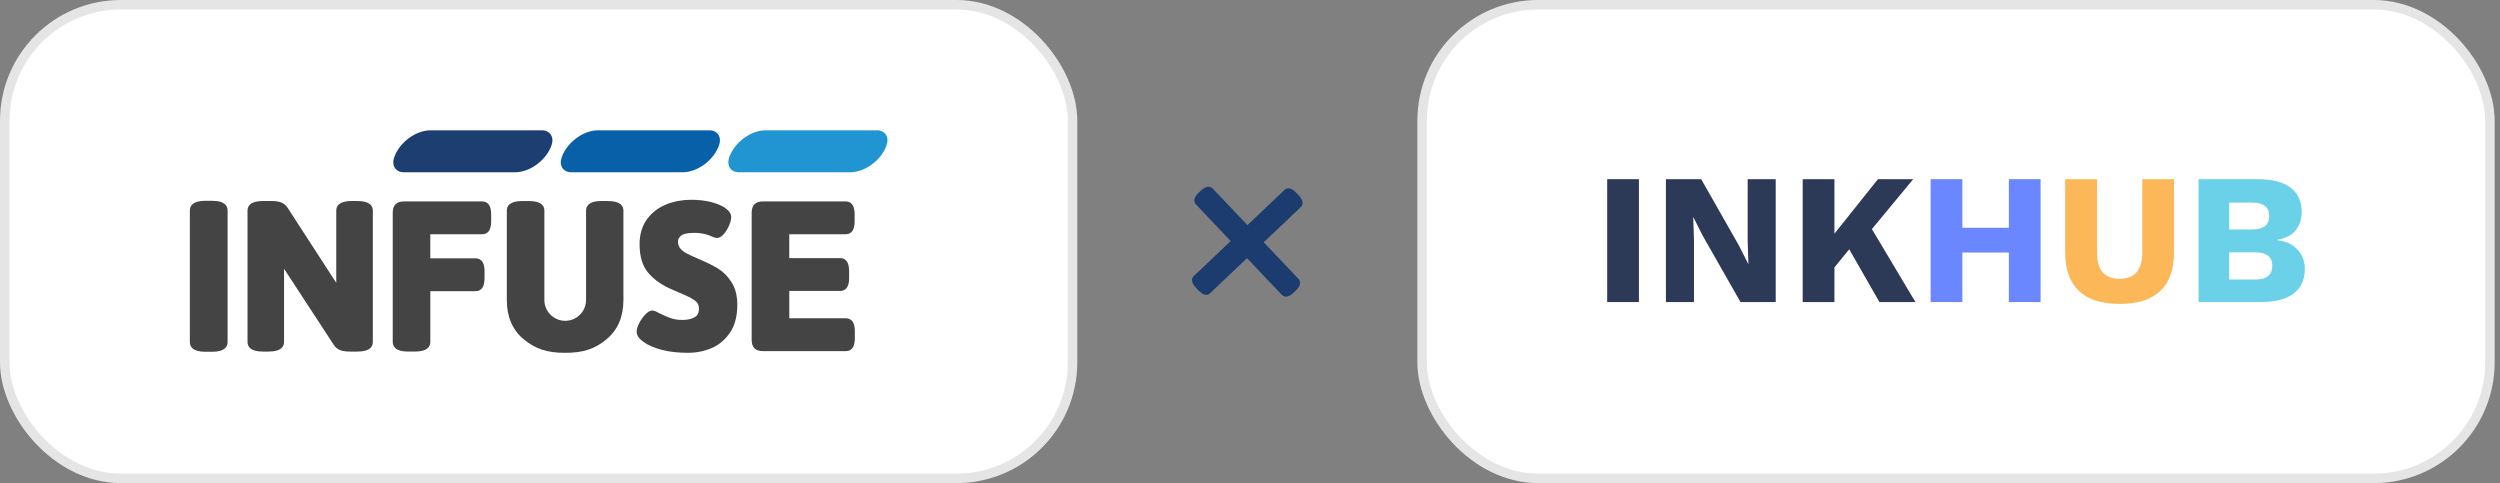 <svg width="414" height="80" viewBox="0 0 414 80" fill="none" xmlns="http://www.w3.org/2000/svg">
<rect x="0" y="0" width="414" height="80" fill="#808080" stroke="none"/>
<rect x="0.786" y="0.786" width="176.828" height="78.428" rx="19.214" fill="white"/>
<rect x="0.786" y="0.786" width="176.828" height="78.428" rx="19.214" stroke="#E5E5E5" stroke-width="1.572"/>
<g clip-path="url(#clip0_865_6475)">
<path d="M35.16 33.253H33.97C31.876 33.253 31.439 34.13 31.439 34.867V56.639C31.439 57.375 31.879 58.252 33.97 58.252H35.16C37.255 58.252 37.691 57.375 37.691 56.639V34.867C37.691 34.13 37.251 33.253 35.16 33.253Z" fill="#444445"/>
<path d="M59.203 33.287H58.216C56.122 33.287 55.685 34.148 55.685 34.868V46.162C55.685 46.396 55.685 46.616 55.689 46.826C55.562 46.626 55.432 46.429 55.295 46.236L47.645 34.438C47.359 33.978 46.975 33.664 46.505 33.501C46.091 33.357 45.581 33.287 44.984 33.287H43.52C41.426 33.287 40.989 34.148 40.989 34.868V56.639C40.989 57.36 41.429 58.22 43.52 58.22H44.507C46.602 58.22 47.038 57.36 47.038 56.639V45.175C47.038 44.942 47.038 44.722 47.035 44.515C47.162 44.715 47.295 44.912 47.429 45.105L55.248 57.07C55.535 57.53 55.919 57.843 56.392 58.007C56.806 58.15 57.316 58.22 57.913 58.22H59.207C61.301 58.22 61.741 57.36 61.741 56.639V34.868C61.741 34.148 61.301 33.287 59.207 33.287H59.203Z" fill="#444445"/>
<path d="M81.029 34.006C80.856 33.709 80.505 33.356 79.822 33.356H66.886C66.276 33.356 65.813 33.512 65.502 33.823C65.192 34.133 65.036 34.599 65.036 35.206V56.638C65.036 57.358 65.476 58.218 67.57 58.218H68.727C70.821 58.218 71.261 57.358 71.261 56.638V48.218H78.731C79.415 48.218 79.765 47.864 79.939 47.564C80.142 47.211 80.242 46.707 80.242 46.024V44.97C80.242 44.286 80.142 43.783 79.935 43.429C79.762 43.133 79.412 42.779 78.728 42.779H71.258V38.794H79.825C80.509 38.794 80.859 38.441 81.032 38.141C81.239 37.787 81.336 37.284 81.336 36.6V35.547C81.336 34.863 81.236 34.359 81.029 34.006Z" fill="#444445"/>
<path d="M121.122 46.691C120.482 45.714 119.715 44.953 118.838 44.43C118.004 43.933 116.92 43.403 115.62 42.853C114.753 42.476 114.086 42.166 113.646 41.932C113.252 41.726 112.915 41.452 112.639 41.119C112.395 40.822 112.275 40.445 112.275 39.968C112.275 39.621 112.445 39.311 112.795 39.021C113.052 38.808 113.632 38.558 114.946 38.558C115.77 38.558 116.574 38.684 117.334 38.938C117.504 39.001 117.711 39.088 117.964 39.198C118.298 39.345 118.531 39.408 118.721 39.408C119.128 39.408 119.518 39.178 119.915 38.704C120.238 38.318 120.515 37.857 120.739 37.341C120.972 36.797 121.085 36.343 121.085 35.957C121.085 35.43 120.765 34.93 120.128 34.466C119.538 34.046 118.731 33.706 117.737 33.456C116.76 33.209 115.663 33.082 114.469 33.082C113.009 33.082 111.618 33.339 110.341 33.849C109.034 34.369 107.96 35.193 107.15 36.294C106.329 37.407 105.916 38.804 105.916 40.445C105.916 42.413 106.366 43.963 107.25 45.057C108.11 46.117 109.301 47.018 110.788 47.724L112.378 48.418C113.629 48.922 114.539 49.379 115.08 49.772C115.533 50.102 115.743 50.519 115.743 51.092C115.743 52.023 115.353 52.353 115.056 52.52C114.509 52.826 113.829 52.983 113.035 52.983C112.298 52.983 111.655 52.89 111.121 52.703C110.558 52.506 109.914 52.233 109.214 51.883C108.507 51.499 108.23 51.419 108.033 51.419C107.657 51.419 107.273 51.643 106.823 52.12C106.453 52.513 106.129 52.973 105.862 53.487C105.572 54.04 105.432 54.514 105.432 54.941C105.432 55.541 105.822 56.111 106.593 56.635C107.32 57.165 108.323 57.602 109.574 57.932C110.811 58.258 112.272 58.425 113.919 58.425C115.316 58.425 116.64 58.158 117.857 57.638C119.098 57.105 120.125 56.231 120.912 55.044C121.699 53.857 122.099 52.323 122.099 50.486C122.099 48.968 121.769 47.691 121.119 46.694L121.122 46.691Z" fill="#444445"/>
<path d="M141.261 53.363C141.088 53.066 140.737 52.709 140.054 52.709H130.707V48.181H139.103C139.787 48.181 140.137 47.828 140.311 47.528C140.517 47.174 140.614 46.67 140.614 45.987V44.933C140.614 44.25 140.514 43.746 140.307 43.393C140.134 43.096 139.784 42.742 139.1 42.742H130.703V38.794H140.017C140.701 38.794 141.051 38.441 141.224 38.141C141.431 37.787 141.528 37.284 141.528 36.6V35.546C141.528 34.863 141.428 34.359 141.221 34.006C141.048 33.709 140.697 33.355 140.014 33.355H126.328C125.718 33.355 125.254 33.512 124.944 33.822C124.634 34.132 124.477 34.599 124.477 35.206V56.297C124.477 56.908 124.634 57.371 124.944 57.681C125.254 57.992 125.721 58.148 126.332 58.148H140.051C140.734 58.148 141.084 57.795 141.258 57.495C141.464 57.141 141.561 56.638 141.561 55.954V54.9C141.561 54.217 141.461 53.713 141.254 53.36L141.261 53.363Z" fill="#444445"/>
<path d="M100.709 33.285H99.585C97.491 33.285 97.051 34.145 97.051 34.865V48.234C97.051 48.554 97.057 48.818 97.051 49.051V49.548C97.051 49.591 97.051 49.631 97.051 49.675C97.051 51.582 95.507 53.126 93.599 53.126C91.692 53.126 90.148 51.582 90.148 49.675V49.191C90.141 48.947 90.148 48.687 90.148 48.404V43.415V34.859C90.144 34.142 89.698 33.292 87.617 33.292H86.46C84.365 33.292 83.929 34.152 83.929 34.872V49.705C83.929 52.452 84.859 54.623 86.69 56.154C88.647 57.791 90.581 58.428 93.583 58.428C96.584 58.428 98.518 57.791 100.475 56.154C102.31 54.623 103.237 52.452 103.237 49.705V34.872C103.237 34.152 102.796 33.292 100.702 33.292L100.709 33.285Z" fill="#444445"/>
<path d="M85.297 28.527H66.883C65.523 28.527 64.802 27.427 65.272 26.067C66.129 23.589 68.831 21.578 71.312 21.578H89.726C91.087 21.578 91.807 22.678 91.337 24.039C90.48 26.517 87.778 28.527 85.297 28.527Z" fill="#1D3E70"/>
<path d="M140.783 28.527H122.368C121.008 28.527 120.288 27.427 120.758 26.067C121.615 23.589 124.316 21.578 126.797 21.578H145.211C146.572 21.578 147.292 22.678 146.822 24.039C145.965 26.517 143.264 28.527 140.783 28.527Z" fill="#2194D2"/>
<path d="M113.037 28.527H94.623C93.263 28.527 92.542 27.427 93.012 26.067C93.869 23.589 96.57 21.578 99.052 21.578H117.466C118.826 21.578 119.547 22.678 119.076 24.039C118.219 26.517 115.518 28.527 113.037 28.527Z" fill="#0860A8"/>
</g>
<path d="M198.127 47.736C197.317 46.884 197.173 46.21 197.694 45.715L203.804 39.912L198.068 33.872C197.551 33.327 197.707 32.661 198.536 31.874L198.785 31.638C199.637 30.828 200.322 30.695 200.84 31.24L206.576 37.28L212.686 31.476C213.231 30.959 213.908 31.127 214.718 31.979L215.022 32.299C215.809 33.128 215.93 33.801 215.386 34.319L209.275 40.122L215.011 46.162C215.528 46.706 215.361 47.384 214.508 48.194L214.259 48.43C213.43 49.217 212.757 49.338 212.24 48.794L206.504 42.754L200.393 48.557C199.872 49.052 199.218 48.885 198.43 48.056L198.127 47.736Z" fill="#1C3C70"/>
<rect x="235.501" y="0.786" width="176.828" height="78.428" rx="19.214" fill="white"/>
<rect x="235.501" y="0.786" width="176.828" height="78.428" rx="19.214" stroke="#E5E5E5" stroke-width="1.572"/>
<path d="M364.08 50.02V29.671H373.887C376.373 29.692 378.206 30.175 379.387 31.12C380.569 32.045 381.159 33.392 381.159 35.159C381.159 36.31 380.823 37.307 380.151 38.15C379.479 38.972 378.45 39.496 377.065 39.722V39.753C378.613 39.959 379.764 40.504 380.518 41.387C381.292 42.251 381.679 43.299 381.679 44.532C381.679 46.279 381.068 47.636 379.846 48.602C378.623 49.548 376.79 50.02 374.346 50.02H364.08ZM369.152 46.29H373.46C374.417 46.29 375.13 46.094 375.599 45.704C376.067 45.313 376.301 44.748 376.301 44.008C376.301 43.289 376.067 42.744 375.599 42.374C375.13 41.983 374.417 41.788 373.46 41.788H369.152V46.29ZM369.152 37.996H372.971C374.845 37.996 375.782 37.256 375.782 35.776C375.782 34.296 374.845 33.556 372.971 33.556H369.152V37.996Z" fill="#6AD1E8"/>
<path d="M360.017 29.671V41.727C360.017 44.604 359.253 46.762 357.725 48.201C356.218 49.62 353.977 50.329 351.003 50.329C348.05 50.329 345.809 49.62 344.282 48.201C342.754 46.762 341.99 44.604 341.99 41.727V29.671H347.276V41.819C347.276 43.279 347.581 44.368 348.192 45.087C348.824 45.807 349.761 46.166 351.003 46.166C352.266 46.166 353.203 45.807 353.814 45.087C354.446 44.368 354.762 43.279 354.762 41.819V29.671H360.017Z" fill="#FCB858"/>
<path d="M337.921 29.671V50.02H332.665V29.671H337.921ZM324.966 29.671V50.02H319.71V29.671H324.966ZM335.476 37.718V41.819H322.277V37.718H335.476Z" fill="#6A87FF"/>
<path d="M316.827 29.671L307.356 41.11L307.019 40.308L302.222 46.197L301.214 41.912L310.991 29.671H316.827ZM303.781 29.671V50.02H298.525V29.671H303.781ZM309.067 36.393L317.194 50.02H311.236L305.125 39.353L309.067 36.393Z" fill="#2C3957"/>
<path d="M294.058 29.671V50.02H288.222L281.959 39.013L280.431 35.992H280.4L280.523 39.753V50.02H275.878V29.671H281.714L287.978 40.678L289.505 43.7H289.536L289.414 39.938V29.671H294.058Z" fill="#2C3957"/>
<path d="M271.406 29.671V50.02H266.151V29.671H271.406Z" fill="#2C3957"/>
<defs>
<clipPath id="clip0_865_6475">
<rect width="115.528" height="36.844" fill="white" transform="translate(31.436 21.578)"/>
</clipPath>
</defs>
</svg>
